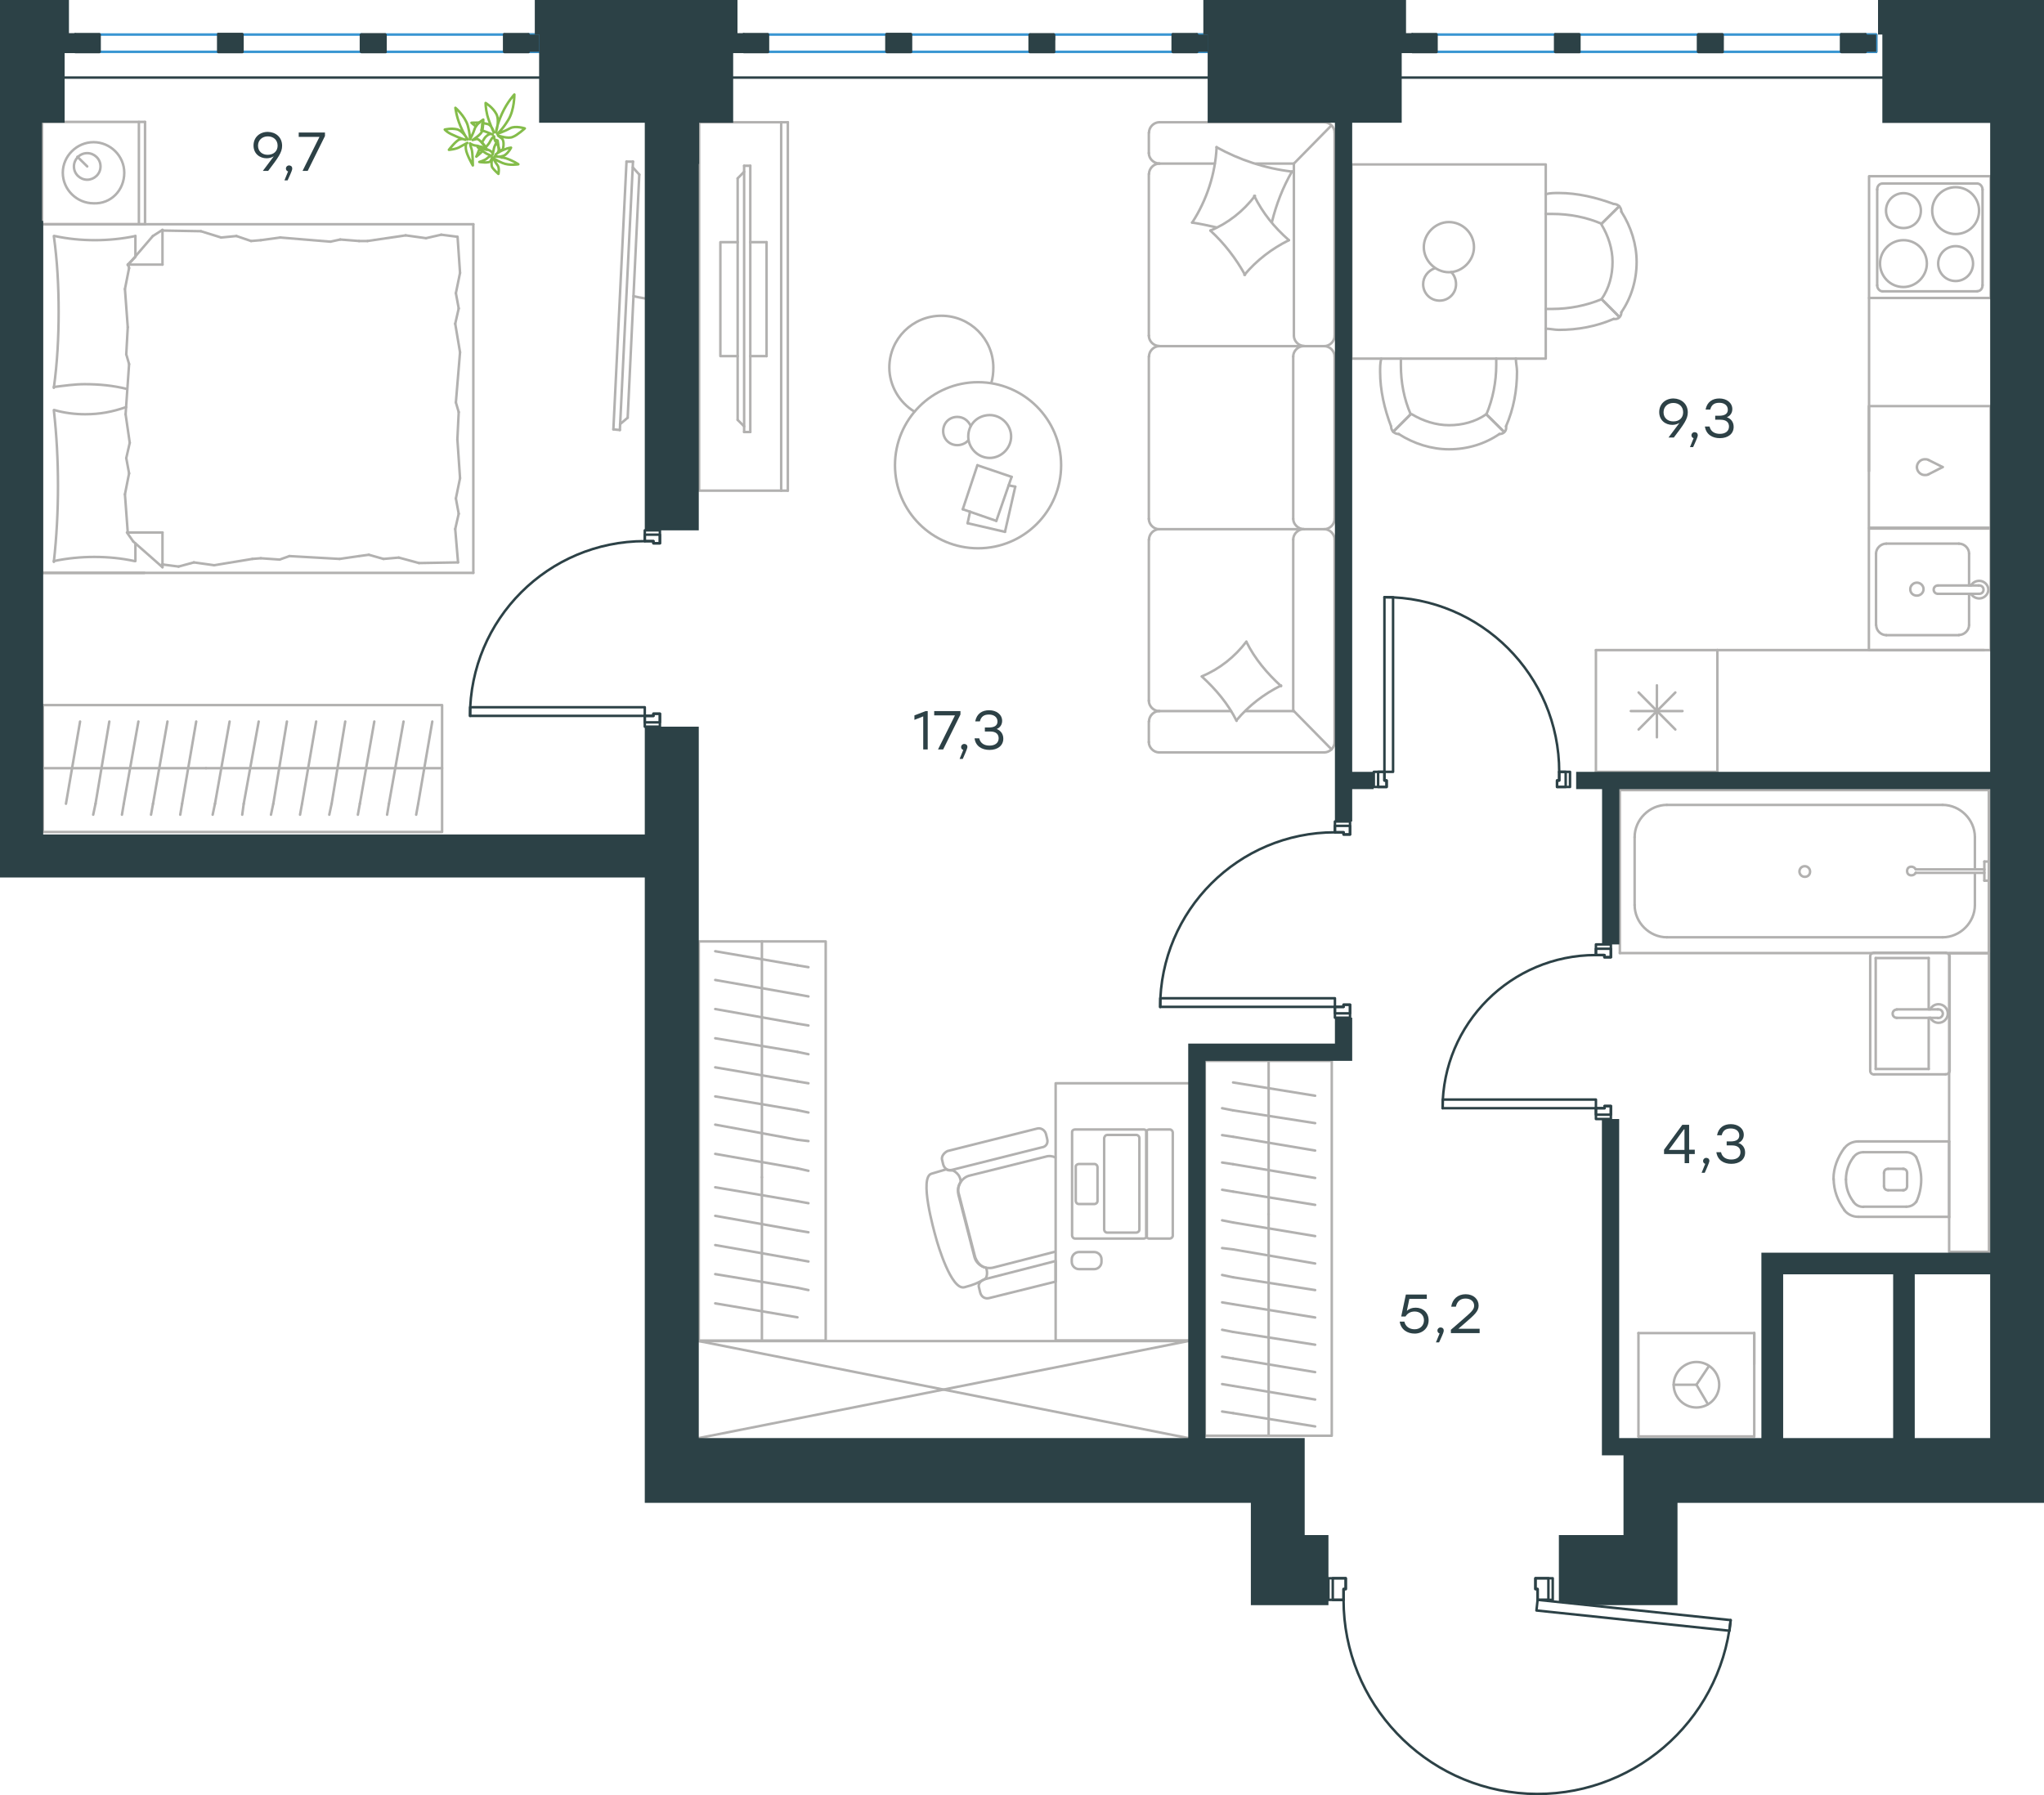 <?xml version="1.0" encoding="utf-8"?>
<!-- Generator: Adobe Illustrator 26.5.0, SVG Export Plug-In . SVG Version: 6.00 Build 0)  -->
<svg version="1.1" id="Слой_1" xmlns="http://www.w3.org/2000/svg" xmlns:xlink="http://www.w3.org/1999/xlink" x="0px" y="0px"
	 viewBox="0 0 1230.3 1080.8" style="enable-background:new 0 0 1230.3 1080.8;" xml:space="preserve">
<style type="text/css">
	.st0{fill:none;stroke:#B2B1B0;stroke-width:1.5;stroke-linecap:round;stroke-linejoin:round;stroke-miterlimit:22.926;}
	.st1{fill:none;stroke:#B2B1B0;stroke-width:1.5;stroke-linecap:round;stroke-linejoin:round;stroke-miterlimit:10;}
	.st2{fill:none;stroke:#2C4146;stroke-width:1.5;stroke-linecap:round;stroke-linejoin:round;stroke-miterlimit:10;}
	.st3{fill:none;stroke:#3996D2;stroke-width:1.5;stroke-linecap:round;stroke-linejoin:round;stroke-miterlimit:10;}
	.st4{fill:#2C4146;}
	.st5{fill-rule:evenodd;clip-rule:evenodd;fill:#2C4146;}
	.st6{fill:none;stroke:#2C4146;stroke-width:1.5;stroke-linecap:round;stroke-linejoin:round;stroke-miterlimit:22.926;}
	.st7{fill:none;stroke:#84BC4A;stroke-width:1.5;stroke-linecap:round;stroke-linejoin:round;stroke-miterlimit:22.926;}
	.st8{fill:#2D4146;}
</style>
<g>
	<line class="st0" x1="604.9" y1="320.2" x2="582.4" y2="315"/>
	<line class="st0" x1="582.4" y1="315" x2="583.9" y2="308"/>
	<line class="st0" x1="607.1" y1="292.2" x2="611.1" y2="293"/>
	<line class="st0" x1="611.1" y1="293" x2="604.9" y2="320.2"/>
	<line class="st0" x1="599.7" y1="313.6" x2="579.5" y2="306.6"/>
	<line class="st0" x1="579.5" y1="306.6" x2="588.3" y2="280.1"/>
	<line class="st0" x1="588.3" y1="280.1" x2="608.9" y2="287.1"/>
	<line class="st0" x1="608.9" y1="287.1" x2="599.7" y2="313.6"/>
	<ellipse class="st0" cx="588.7" cy="280.1" rx="50" ry="50"/>
	<path class="st0" d="M582.8,262.8c0,7,5.9,12.9,12.9,12.9c7,0,12.9-5.9,12.9-12.9s-5.9-12.9-12.9-12.9
		C588.3,250,582.8,255.5,582.8,262.8z"/>
	<path class="st0" d="M582.8,265.1c-1.5,1.8-4,2.9-6.6,2.9c-4.8,0-8.5-3.7-8.5-8.5c0-4.8,3.7-8.5,8.5-8.5c3.7,0,6.6,2.2,8.1,5.5"/>
	<path class="st0" d="M550.4,247.8c-9.2-5.5-15.1-15.8-15.1-26.5c0-17.3,14-31.2,31.3-31.2c17.3,0,31.3,14,31.3,31.2
		c0,3.1-0.3,6.1-1.2,9.2"/>
</g>
<line class="st1" x1="715.2" y1="865.8" x2="420.6" y2="807.4"/>
<polyline class="st1" points="420.6,865.8 715.2,807.4 420.6,807.4 "/>
<g>
	<g>
		<line class="st0" x1="25.3" y1="135" x2="25.3" y2="73.4"/>
		<line class="st0" x1="87.3" y1="73.4" x2="87.3" y2="135"/>
		<line class="st0" x1="87.3" y1="135" x2="25.3" y2="135"/>
		<line class="st0" x1="25.3" y1="73.4" x2="87.3" y2="73.4"/>
		<line class="st0" x1="52.5" y1="100.2" x2="46.6" y2="94.4"/>
		<line class="st0" x1="83.6" y1="73.4" x2="83.6" y2="135"/>
		<path class="st0" d="M74.8,104c0-10.1-8.4-18.4-18.5-18.4c-10.1,0-18.5,8.4-18.5,18.4c0,10.1,8.4,18.4,18.5,18.4
			C66.8,122.9,74.8,114.5,74.8,104z"/>
		<path class="st0" d="M60.5,100.2c0-4.6-3.8-8-8-8c-4.6,0-8,3.8-8,8c0,4.6,3.8,8,8,8C56.7,108.2,60.5,104.8,60.5,100.2z"/>
		<line class="st0" x1="25.3" y1="344.9" x2="25.3" y2="135"/>
		<line class="st0" x1="81.5" y1="327.2" x2="81.5" y2="337.8"/>
		<line class="st0" x1="76.9" y1="159.3" x2="97.8" y2="159.3"/>
		<line class="st0" x1="81.5" y1="154.7" x2="76.9" y2="159.3"/>
		<line class="st0" x1="284.9" y1="344.9" x2="25.3" y2="344.9"/>
		<line class="st0" x1="97.8" y1="138.4" x2="97.8" y2="159.3"/>
		<line class="st0" x1="25.3" y1="135" x2="284.9" y2="135"/>
		<line class="st0" x1="97.8" y1="341.5" x2="80.2" y2="326"/>
		<line class="st0" x1="80.2" y1="326" x2="76.4" y2="320.6"/>
		<line class="st0" x1="81.5" y1="142.1" x2="81.5" y2="154.3"/>
		<line class="st0" x1="76.9" y1="320.6" x2="97.8" y2="320.6"/>
		<line class="st0" x1="76.9" y1="159.7" x2="92" y2="142.1"/>
		<line class="st0" x1="92" y1="142.1" x2="97.8" y2="138.4"/>
		<line class="st0" x1="97.8" y1="341.5" x2="97.8" y2="320.6"/>
		<line class="st0" x1="276.1" y1="248.1" x2="275.3" y2="264.5"/>
		<line class="st0" x1="274" y1="194.9" x2="276.9" y2="212.1"/>
		<line class="st0" x1="274.4" y1="176.5" x2="276.1" y2="185.7"/>
		<line class="st0" x1="276.1" y1="185.7" x2="274" y2="194.9"/>
		<line class="st0" x1="274.4" y1="242.3" x2="276.1" y2="248.1"/>
		<line class="st0" x1="276.9" y1="212.1" x2="274.4" y2="242.3"/>
		<line class="st0" x1="275.4" y1="142.5" x2="276.9" y2="164.3"/>
		<line class="st0" x1="276.9" y1="164.3" x2="274.4" y2="176.5"/>
		<line class="st0" x1="274" y1="318.5" x2="275.7" y2="338.6"/>
		<line class="st0" x1="274.4" y1="300.1" x2="276.1" y2="309.3"/>
		<line class="st0" x1="276.1" y1="309.3" x2="274" y2="318.5"/>
		<line class="st0" x1="275.3" y1="264.5" x2="276.9" y2="287.9"/>
		<line class="st0" x1="276.9" y1="287.9" x2="274.4" y2="300.1"/>
		<line class="st0" x1="284.9" y1="344.9" x2="284.9" y2="135"/>
		<path class="st0" d="M32.4,246.9c1.7,15.1,2.5,30.2,2.5,45.7c0,15.1-0.8,30.6-2.5,45.7"/>
		<path class="st0" d="M75.9,245.1c-8.4,2.9-15.8,4.3-24.6,4.3c-6.3,0-12.6-0.8-18.5-2.5"/>
		<path class="st0" d="M32.4,337.8c8-1.7,16.4-2.5,24.3-2.5c8.4,0,16.4,0.8,24.3,2.5"/>
		<path class="st0" d="M32.4,233c6.3-0.8,12.6-1.7,18.5-1.7c8.8,0,17.2,0.8,25.6,2.9"/>
		<line class="st0" x1="151.1" y1="145.1" x2="157" y2="144.6"/>
		<line class="st0" x1="133.1" y1="143" x2="142.3" y2="142.1"/>
		<line class="st0" x1="142.3" y1="142.1" x2="151.1" y2="145.1"/>
		<line class="st0" x1="97.8" y1="138.8" x2="120.9" y2="139.2"/>
		<line class="st0" x1="120.9" y1="139.2" x2="133.1" y2="143"/>
		<line class="st0" x1="204.8" y1="144.2" x2="216.1" y2="145.1"/>
		<line class="st0" x1="157" y1="144.6" x2="168.7" y2="143"/>
		<line class="st0" x1="198.9" y1="145.5" x2="204.8" y2="144.2"/>
		<line class="st0" x1="168.7" y1="143" x2="198.9" y2="145.5"/>
		<line class="st0" x1="216.1" y1="145.1" x2="221.2" y2="145.1"/>
		<line class="st0" x1="256.4" y1="143.4" x2="265.6" y2="141.3"/>
		<line class="st0" x1="265.6" y1="141.3" x2="274.9" y2="142.5"/>
		<line class="st0" x1="221.2" y1="145.1" x2="244.2" y2="141.7"/>
		<line class="st0" x1="244.2" y1="141.7" x2="256.4" y2="143.4"/>
		<line class="st0" x1="222" y1="334" x2="216.1" y2="334.8"/>
		<line class="st0" x1="240" y1="335.7" x2="230.8" y2="336.5"/>
		<line class="st0" x1="230.8" y1="336.5" x2="222" y2="334"/>
		<line class="st0" x1="275.7" y1="338.6" x2="252.2" y2="339"/>
		<line class="st0" x1="252.2" y1="339" x2="240" y2="335.7"/>
		<line class="st0" x1="168.3" y1="336.9" x2="157" y2="336.1"/>
		<line class="st0" x1="216.1" y1="334.8" x2="204.4" y2="336.5"/>
		<line class="st0" x1="174.2" y1="334.8" x2="168.3" y2="336.9"/>
		<line class="st0" x1="204.4" y1="336.5" x2="174.2" y2="334.8"/>
		<line class="st0" x1="157" y1="336.1" x2="151.9" y2="336.5"/>
		<line class="st0" x1="98.2" y1="339.9" x2="97.4" y2="339.9"/>
		<line class="st0" x1="116.7" y1="338.6" x2="107.5" y2="341.1"/>
		<line class="st0" x1="107.5" y1="341.1" x2="98.2" y2="339.9"/>
		<line class="st0" x1="151.9" y1="336.5" x2="128.9" y2="340.3"/>
		<line class="st0" x1="128.9" y1="340.3" x2="116.7" y2="338.6"/>
		<path class="st0" d="M32.4,142.1c2.1,15.1,2.9,30.2,2.9,45.7c0,15.1-0.8,30.6-2.9,45.7"/>
		<path class="st0" d="M81.5,142.1c-8,1.7-16.4,2.5-24.3,2.5c-8.4,0-16.4-0.8-24.3-2.5"/>
		<line class="st0" x1="76" y1="213.3" x2="76.9" y2="197"/>
		<line class="st0" x1="78.1" y1="266.6" x2="75.6" y2="249.4"/>
		<line class="st0" x1="77.7" y1="285" x2="76" y2="275.8"/>
		<line class="st0" x1="76" y1="275.8" x2="78.1" y2="266.6"/>
		<line class="st0" x1="77.7" y1="219.2" x2="76" y2="213.3"/>
		<line class="st0" x1="75.6" y1="249.4" x2="77.7" y2="219.2"/>
		<line class="st0" x1="76.9" y1="320.6" x2="75.2" y2="297.6"/>
		<line class="st0" x1="75.2" y1="297.6" x2="77.7" y2="285"/>
		<line class="st0" x1="77.7" y1="161.4" x2="77.3" y2="159.3"/>
		<line class="st0" x1="76.9" y1="197" x2="75.2" y2="174"/>
		<line class="st0" x1="75.2" y1="174" x2="77.7" y2="161.4"/>
		<line class="st0" x1="25.3" y1="344.9" x2="86.9" y2="344.9"/>
	</g>
	<g>
		<path class="st0" d="M381.3,178.3c4.3,1,8.5,1.8,12.7,1.8"/>
		<line class="st0" x1="373.1" y1="258.9" x2="381" y2="97.3"/>
		<line class="st0" x1="377.1" y1="97.3" x2="369.2" y2="258.5"/>
		<line class="st0" x1="369.2" y1="258.5" x2="373.1" y2="258.9"/>
		<line class="st0" x1="384.8" y1="105.1" x2="377.8" y2="251.5"/>
		<line class="st0" x1="380.9" y1="100.8" x2="384.8" y2="105.1"/>
		<line class="st0" x1="377.8" y1="251.5" x2="373.2" y2="255.4"/>
		<line class="st0" x1="377.1" y1="97.3" x2="381" y2="97.3"/>
	</g>
</g>
<g>
	<line class="st0" x1="25.8" y1="462.5" x2="124" y2="462.5"/>
	<line class="st0" x1="108.5" y1="490.5" x2="109.6" y2="483.9"/>
	<line class="st0" x1="109.6" y1="483.9" x2="118.1" y2="434.4"/>
	<line class="st0" x1="90.9" y1="490.5" x2="92.1" y2="483.9"/>
	<line class="st0" x1="92.1" y1="483.9" x2="100.8" y2="434.4"/>
	<line class="st0" x1="73.4" y1="490.5" x2="74.5" y2="483.9"/>
	<line class="st0" x1="74.5" y1="483.9" x2="83.3" y2="434.4"/>
	<line class="st0" x1="56.1" y1="490.5" x2="57.5" y2="483.9"/>
	<line class="st0" x1="57.5" y1="483.9" x2="65.8" y2="434.4"/>
	<line class="st0" x1="39.7" y1="483.9" x2="48.2" y2="434.4"/>
	<rect x="25.8" y="424.5" class="st0" width="240.3" height="76.4"/>
	<line class="st0" x1="124" y1="462.5" x2="266.1" y2="462.5"/>
	<line class="st0" x1="250.5" y1="490.5" x2="251.7" y2="483.9"/>
	<line class="st0" x1="251.7" y1="483.9" x2="260.2" y2="434.4"/>
	<line class="st0" x1="233" y1="490.5" x2="234.1" y2="483.9"/>
	<line class="st0" x1="234.1" y1="483.9" x2="242.9" y2="434.4"/>
	<line class="st0" x1="215.4" y1="490.5" x2="216.6" y2="483.9"/>
	<line class="st0" x1="216.6" y1="483.9" x2="225.3" y2="434.4"/>
	<line class="st0" x1="198.2" y1="490.5" x2="199.6" y2="483.9"/>
	<line class="st0" x1="199.6" y1="483.9" x2="207.8" y2="434.4"/>
	<line class="st0" x1="180.6" y1="490.5" x2="181.8" y2="483.9"/>
	<line class="st0" x1="181.8" y1="483.9" x2="190.3" y2="434.4"/>
	<line class="st0" x1="163.1" y1="490.5" x2="164.5" y2="483.9"/>
	<line class="st0" x1="164.5" y1="483.9" x2="172.7" y2="434.4"/>
	<line class="st0" x1="145.8" y1="490.5" x2="146.7" y2="483.9"/>
	<line class="st0" x1="146.7" y1="483.9" x2="155.7" y2="434.4"/>
	<line class="st0" x1="129.4" y1="483.9" x2="138.2" y2="434.4"/>
	<line class="st0" x1="128" y1="490.5" x2="129.4" y2="483.9"/>
</g>
<g>
	<g>
		<line class="st0" x1="470.2" y1="295.4" x2="470.2" y2="73.6"/>
		<polyline class="st0" points="474.2,73.6 420.8,73.6 420.8,295.4 474.2,295.4 		"/>
		<line class="st0" x1="474.2" y1="295.4" x2="474.2" y2="73.6"/>
	</g>
	<g>
		<polyline class="st0" points="444,145.8 433.6,145.8 433.6,214.4 444,214.4 		"/>
		<line class="st0" x1="451.6" y1="214.4" x2="461.4" y2="214.4"/>
		<line class="st0" x1="461.4" y1="214.4" x2="461.4" y2="145.8"/>
		<line class="st0" x1="461.4" y1="145.8" x2="451.6" y2="145.8"/>
		<line class="st0" x1="451.6" y1="260.1" x2="447.9" y2="260.1"/>
		<line class="st0" x1="444" y1="107.4" x2="447.9" y2="103.4"/>
		<line class="st0" x1="447.9" y1="256.7" x2="444" y2="252.8"/>
		<line class="st0" x1="447.9" y1="99.8" x2="447.9" y2="260.1"/>
		<line class="st0" x1="451.6" y1="260.1" x2="451.6" y2="99.8"/>
		<line class="st0" x1="451.6" y1="99.8" x2="447.9" y2="99.8"/>
		<line class="st0" x1="444" y1="252.8" x2="444" y2="107.4"/>
	</g>
</g>
<g>
	<line class="st0" x1="797.1" y1="73.6" x2="697.8" y2="73.6"/>
	<line class="st0" x1="691.5" y1="214.6" x2="691.5" y2="312.4"/>
	<line class="st0" x1="691.5" y1="324.8" x2="691.5" y2="421.9"/>
	<line class="st0" x1="803.3" y1="446.8" x2="803.3" y2="324.8"/>
	<line class="st0" x1="691.5" y1="79.8" x2="691.5" y2="92.2"/>
	<line class="st0" x1="697.8" y1="98.5" x2="731.2" y2="98.5"/>
	<line class="st0" x1="778.8" y1="98.5" x2="778.8" y2="202.1"/>
	<line class="st0" x1="778.8" y1="428.1" x2="749.8" y2="428.1"/>
	<line class="st0" x1="691.5" y1="434.3" x2="691.5" y2="446.8"/>
	<line class="st0" x1="697.8" y1="453" x2="797.1" y2="453"/>
	<line class="st0" x1="801.2" y1="75.7" x2="778.8" y2="98.5"/>
	<line class="st0" x1="778.8" y1="428.1" x2="801.5" y2="451.2"/>
	<line class="st0" x1="784.6" y1="208.4" x2="797.1" y2="208.4"/>
	<line class="st0" x1="697.8" y1="318.6" x2="784.6" y2="318.6"/>
	<line class="st0" x1="697.8" y1="208.4" x2="784.6" y2="208.4"/>
	<line class="st0" x1="784.6" y1="318.6" x2="797.1" y2="318.6"/>
	<line class="st0" x1="691.5" y1="104.7" x2="691.5" y2="202.1"/>
	<line class="st0" x1="803.3" y1="202.1" x2="803.3" y2="79.8"/>
	<line class="st0" x1="778.4" y1="214.6" x2="778.4" y2="312.4"/>
	<line class="st0" x1="803.3" y1="312.4" x2="803.3" y2="214.6"/>
	<line class="st0" x1="778.4" y1="324.8" x2="778.4" y2="428.1"/>
	<line class="st0" x1="741" y1="428.1" x2="697.8" y2="428.1"/>
	<line class="st0" x1="756" y1="98.5" x2="778.8" y2="98.5"/>
	<path class="st0" d="M803.3,79.8c0-3.3-2.9-6.2-6.2-6.2"/>
	<path class="st0" d="M797.1,453c3.3,0,6.2-2.9,6.2-6.2"/>
	<path class="st0" d="M691.5,421.9c0,3.3,2.9,6.2,6.2,6.2"/>
	<path class="st0" d="M697.8,73.6c-3.3,0-6.2,2.9-6.2,6.2"/>
	<path class="st0" d="M691.5,92.2c0,3.3,2.9,6.2,6.2,6.2"/>
	<path class="st0" d="M697.8,98.5c-3.3,0-6.2,2.9-6.2,6.2"/>
	<path class="st0" d="M691.5,312.4c0,3.3,2.9,6.2,6.2,6.2"/>
	<path class="st0" d="M697.8,208.4c-3.3,0-6.2,2.9-6.2,6.2"/>
	<path class="st0" d="M691.5,202.1c0,3.3,2.9,6.2,6.2,6.2"/>
	<path class="st0" d="M697.8,428.1c-3.3,0-6.2,2.9-6.2,6.2"/>
	<path class="st0" d="M691.5,446.8c0,3.3,2.9,6.2,6.2,6.2"/>
	<path class="st0" d="M778.8,202.1c0,3.3,2.9,6.2,6.2,6.2"/>
	<path class="st0" d="M797.1,208.4c3.3,0,6.2-2.9,6.2-6.2"/>
	<path class="st0" d="M784.6,208.4c-3.3,0-6.2,2.9-6.2,6.2"/>
	<path class="st0" d="M803.3,214.6c0-3.3-2.9-6.2-6.2-6.2"/>
	<path class="st0" d="M778.4,312.4c0,3.3,3.1,6.2,6.6,6.2"/>
	<path class="st0" d="M797.1,318.6c3.3,0,6.2-2.9,6.2-6.2"/>
	<path class="st0" d="M784.6,318.6c-3.3,0-6.2,2.9-6.2,6.2"/>
	<path class="st0" d="M803.3,324.8c0-3.3-2.9-6.2-6.2-6.2"/>
	<path class="st0" d="M744.3,434c-5.1-10.3-12.5-19-20.9-26.7"/>
	<path class="st0" d="M723.4,407.2c10.6-4.4,19.8-11.7,26.8-20.9"/>
	<path class="st0" d="M750.2,386.4c5.1,10.3,12.5,19,20.9,26.7"/>
	<path class="st0" d="M771.1,412.7c-10.3,5.1-19.4,12.1-26.8,20.9"/>
	<path class="st0" d="M749.4,165.5c-5.5-9.9-12.5-19-20.9-26.7"/>
	<path class="st0" d="M728.6,138.8c10.6-4.4,19.8-11.7,26.8-20.9"/>
	<path class="st0" d="M754.9,117.9c5.1,10.3,12.1,19,20.9,26.7"/>
	<path class="st0" d="M775.8,144.6c-10.3,5.1-19.4,12.1-26.8,20.9"/>
	<path class="st0" d="M732.2,136.9c-4.8-1.1-9.9-2.2-14.7-2.9"/>
	<path class="st0" d="M717.6,134c8.8-13.6,13.9-29.3,14.7-45.4"/>
	<path class="st0" d="M732.2,88.6c13.9,7.7,29.3,12.8,45.4,14.7"/>
	<path class="st0" d="M777.7,103.2c-5.5,9.5-9.5,19.8-12.1,30.4"/>
	<path class="st0" d="M697.8,318.6c-3.3,0-6.2,2.9-6.2,6.2"/>
</g>
<g>
	<line class="st0" x1="763.6" y1="638.7" x2="763.6" y2="731"/>
	<line class="st0" x1="735.6" y1="716.3" x2="742.2" y2="717.4"/>
	<line class="st0" x1="742.2" y1="717.4" x2="791.6" y2="725.4"/>
	<line class="st0" x1="735.6" y1="699.9" x2="742.2" y2="700.9"/>
	<line class="st0" x1="742.2" y1="700.9" x2="791.6" y2="709.2"/>
	<line class="st0" x1="735.6" y1="683.4" x2="742.2" y2="684.4"/>
	<line class="st0" x1="742.2" y1="684.4" x2="791.6" y2="692.7"/>
	<line class="st0" x1="735.6" y1="667.2" x2="742.2" y2="668.5"/>
	<line class="st0" x1="742.2" y1="668.5" x2="791.6" y2="676.2"/>
	<line class="st0" x1="742.2" y1="651.7" x2="791.6" y2="659.7"/>
	<rect x="725.2" y="638.7" class="st0" width="76.4" height="225.7"/>
	<line class="st0" x1="763.6" y1="731" x2="763.6" y2="864.4"/>
	<line class="st0" x1="735.6" y1="849.8" x2="742.2" y2="850.8"/>
	<line class="st0" x1="742.2" y1="850.8" x2="791.6" y2="858.8"/>
	<line class="st0" x1="735.6" y1="833.3" x2="742.2" y2="834.4"/>
	<line class="st0" x1="742.2" y1="834.4" x2="791.6" y2="842.6"/>
	<line class="st0" x1="735.6" y1="816.8" x2="742.2" y2="817.9"/>
	<line class="st0" x1="742.2" y1="817.9" x2="791.6" y2="826.1"/>
	<line class="st0" x1="735.6" y1="800.6" x2="742.2" y2="801.9"/>
	<line class="st0" x1="742.2" y1="801.9" x2="791.6" y2="809.6"/>
	<line class="st0" x1="735.6" y1="784.1" x2="742.2" y2="785.2"/>
	<line class="st0" x1="742.2" y1="785.2" x2="791.6" y2="793.2"/>
	<line class="st0" x1="735.6" y1="767.6" x2="742.2" y2="769"/>
	<line class="st0" x1="742.2" y1="769" x2="791.6" y2="776.7"/>
	<line class="st0" x1="735.6" y1="751.4" x2="742.2" y2="752.2"/>
	<line class="st0" x1="742.2" y1="752.2" x2="791.6" y2="760.7"/>
	<line class="st0" x1="742.2" y1="736" x2="791.6" y2="744.2"/>
	<line class="st0" x1="735.6" y1="734.7" x2="742.2" y2="736"/>
</g>
<g>
	<line class="st0" x1="458.6" y1="807.1" x2="458.6" y2="708.8"/>
	<line class="st0" x1="486.6" y1="724.4" x2="480" y2="723.2"/>
	<line class="st0" x1="480" y1="723.2" x2="430.5" y2="714.8"/>
	<line class="st0" x1="486.6" y1="741.9" x2="480" y2="740.8"/>
	<line class="st0" x1="480" y1="740.8" x2="430.5" y2="732"/>
	<line class="st0" x1="486.6" y1="759.5" x2="480" y2="758.3"/>
	<line class="st0" x1="480" y1="758.3" x2="430.5" y2="749.6"/>
	<line class="st0" x1="486.6" y1="776.7" x2="480" y2="775.3"/>
	<line class="st0" x1="480" y1="775.3" x2="430.5" y2="767.1"/>
	<line class="st0" x1="480" y1="793.1" x2="430.5" y2="784.7"/>
	<rect x="420.6" y="566.8" class="st0" width="76.4" height="240.3"/>
	<line class="st0" x1="458.6" y1="708.8" x2="458.6" y2="566.8"/>
	<line class="st0" x1="486.6" y1="582.3" x2="480" y2="581.2"/>
	<line class="st0" x1="480" y1="581.2" x2="430.5" y2="572.7"/>
	<line class="st0" x1="486.6" y1="599.9" x2="480" y2="598.7"/>
	<line class="st0" x1="480" y1="598.7" x2="430.5" y2="590"/>
	<line class="st0" x1="486.6" y1="617.4" x2="480" y2="616.3"/>
	<line class="st0" x1="480" y1="616.3" x2="430.5" y2="607.5"/>
	<line class="st0" x1="486.6" y1="634.7" x2="480" y2="633.3"/>
	<line class="st0" x1="480" y1="633.3" x2="430.5" y2="625.1"/>
	<line class="st0" x1="486.6" y1="652.2" x2="480" y2="651.1"/>
	<line class="st0" x1="480" y1="651.1" x2="430.5" y2="642.6"/>
	<line class="st0" x1="486.6" y1="669.8" x2="480" y2="668.4"/>
	<line class="st0" x1="480" y1="668.4" x2="430.5" y2="660.1"/>
	<line class="st0" x1="486.6" y1="687" x2="480" y2="686.2"/>
	<line class="st0" x1="480" y1="686.2" x2="430.5" y2="677.1"/>
	<line class="st0" x1="480" y1="703.4" x2="430.5" y2="694.7"/>
	<line class="st0" x1="486.6" y1="704.9" x2="480" y2="703.4"/>
</g>
<g>
	<path class="st0" d="M634.7,753.7l-37,9.5c-5.1,1.1-10.2-1.8-11.3-6.9l-9.5-36.9c-1.1-5.1,1.8-10.6,7-11.7l45.4-11.3
		c2.2-0.7,4-0.4,5.9,0.4"/>
	<path class="st0" d="M570.3,693l53.8-13.5c2.2-0.7,4.8,0.7,5.5,3.3l0.7,2.9c0.7,2.6-0.7,4.8-3.3,5.1l-53.8,13.5
		c-2.6,0.7-4.8-0.7-5.5-3.3l-0.7-2.9C566.6,696.3,568.1,694.1,570.3,693z"/>
	<path class="st0" d="M592.6,770.2l42.8-11v12.4l-39.9,9.9c-2.6,0.7-4.8-0.7-5.5-3.3l-0.7-2.9C588.6,773.5,589.7,771.3,592.6,770.2z
		"/>
	<path class="st0" d="M560.8,706.6l8.8-2.6c0.7,0.7,2.2,0.7,4,0.7c1.5,0.7,3.3,2.2,4,4c0,0,0.4,0.7,0.7,2.6
		c-1.5,2.6-2.2,4.8-1.1,7.7l9.5,36.9c0.7,3.3,3.7,7,6.7,7.3c1,1.6,1.1,6.1-0.8,7c-5.3,2.7-5.6,3-12.1,4.8c-7.9,2-16.1-25.8-17.2-30
		C562.1,740.7,553,708.5,560.8,706.6z"/>
	<path class="st0" d="M691.7,680h12.4c1.1,0,1.8,1.1,1.8,1.8l0,62.1c0,1.1-1.1,1.8-1.8,1.8h-12.4c-1.1,0-1.8-1.1-1.8-1.8v-62.1
		C689.9,680.7,691,680,691.7,680z"/>
	<path class="st0" d="M666.5,683.3H684c1.1,0,1.8,1.1,1.8,1.8l0,55.2c0,1.1-1.1,1.8-1.8,1.8h-17.6c-1.1,0-1.8-1.1-1.8-1.8l0-55.2
		C665,684,665.4,683.3,666.5,683.3z"/>
	<path class="st0" d="M649.3,700.8h9.5c1.1,0,1.8,1.1,1.8,1.8v20.5c0,1.1-1.1,1.8-1.8,1.8h-9.5c-1.1,0-1.8-1.1-1.8-1.8l0-20.8
		C647.4,701.6,648.5,700.8,649.3,700.8z"/>
	<path class="st0" d="M647.1,680h41.4c1.1,0,1.8,1.1,1.8,1.8l0,62.1c0,1.1-1.1,1.8-1.8,1.8h-41.4c-1.1,0-1.8-1.1-1.8-1.8l0-62.1
		C645.2,680.7,646,680,647.1,680z"/>
	<rect x="635.4" y="652.2" class="st0" width="84.6" height="154.8"/>
	<path class="st0" d="M663,758.2v1.5c0,2.4-2,4.4-4.4,4.4h-9.1c-2.4,0-4.4-2-4.4-4.4v-1.5c0-2.4,2-4.4,4.4-4.4h9.1
		C661,753.8,663,755.8,663,758.2z"/>
</g>
<g>
	<line class="st0" x1="1173.2" y1="733" x2="1173.2" y2="687.2"/>
	<g>
		<line class="st0" x1="1118.6" y1="732.6" x2="1173.2" y2="732.6"/>
		<line class="st0" x1="1147.4" y1="693.7" x2="1121.6" y2="693.7"/>
		<line class="st0" x1="1121.6" y1="726.5" x2="1147.4" y2="726.5"/>
		<line class="st0" x1="1145.9" y1="703.7" x2="1136.5" y2="703.7"/>
		<line class="st0" x1="1136.5" y1="716.6" x2="1145.9" y2="716.6"/>
		<line class="st0" x1="1147.9" y1="714.1" x2="1147.9" y2="706.2"/>
		<line class="st0" x1="1173.2" y1="687.2" x2="1118.6" y2="687.2"/>
		<line class="st0" x1="1134" y1="706.2" x2="1134" y2="714.1"/>
		<path class="st0" d="M1110.1,691.2c-4,5.5-6.5,11.9-6.5,18.4c0,0,0,0,0,0.5"/>
		<path class="st0" d="M1147.9,706.2c0-1.5-1-2.5-2.5-2.5"/>
		<path class="st0" d="M1153.4,696.7c-1.5-2-3.5-3-6-3"/>
		<path class="st0" d="M1136.5,703.7c-1.5,0-2.5,1-2.5,2.5"/>
		<path class="st0" d="M1115.6,696.7c-3,4-4.5,8.5-4.5,13.4"/>
		<path class="st0" d="M1134,714.1c0,1.5,1,2.5,2.5,2.5"/>
		<path class="st0" d="M1145.4,716.6c1.5,0,2.5-1,2.5-2.5"/>
		<path class="st0" d="M1147.4,726.5c2.5,0,4.5-1,6-3"/>
		<path class="st0" d="M1153.4,723.6c2-4,3-9,3-13.4s-1-9-3-13.4"/>
		<path class="st0" d="M1115.6,723.6c1.5,2,3.5,3,6,3"/>
		<path class="st0" d="M1103.7,709.7L1103.7,709.7c0,7,2.5,13.4,6.5,18.9"/>
		<path class="st0" d="M1118.6,687.2c-3.5,0-6.5,1.5-8.4,4"/>
		<path class="st0" d="M1110.1,728.6c2,2.5,5,4,8.4,4"/>
		<path class="st0" d="M1111.1,710.1L1111.1,710.1c0,5,1.5,9.5,4.5,13.4"/>
		<path class="st0" d="M1121.6,693.7c-2.5,0-4.5,1-6,3"/>
	</g>
	<rect x="1173.2" y="573.9" class="st0" width="24" height="179.8"/>
</g>
<g>
	<line class="st0" x1="1129" y1="576.8" x2="1160.9" y2="576.8"/>
	<line class="st0" x1="1160.9" y1="576.8" x2="1160.9" y2="607.7"/>
	<line class="st0" x1="1160.9" y1="612.8" x2="1160.9" y2="643.6"/>
	<line class="st0" x1="1129" y1="643.6" x2="1129" y2="576.8"/>
	<line class="st0" x1="1160.9" y1="643.6" x2="1129" y2="643.6"/>
	<line class="st0" x1="1173.5" y1="644.7" x2="1173.5" y2="575.8"/>
	<line class="st0" x1="1128.2" y1="646.8" x2="1171" y2="646.8"/>
	<line class="st0" x1="1125.7" y1="575.8" x2="1125.7" y2="644.7"/>
	<line class="st0" x1="1171" y1="573.6" x2="1128.2" y2="573.6"/>
	<path class="st0" d="M1128.2,573.6c-1.5,0-2.5,0.9-2.5,2.2"/>
	<path class="st0" d="M1125.7,644.7c0,1.3,1,2.2,2.5,2.2"/>
	<path class="st0" d="M1171,646.8c1.5,0,2.5-0.9,2.5-2.2"/>
	<path class="st0" d="M1173.5,575.8c0-0.9-1-2.2-2.5-2.2"/>
	<line class="st0" x1="1141.7" y1="612.8" x2="1166.4" y2="612.8"/>
	<line class="st0" x1="1166.4" y1="607.7" x2="1141.7" y2="607.7"/>
	<path class="st0" d="M1141.7,612.8L1141.7,612.8c-1.4,0-2.5-1.1-2.5-2.5c0-1.4,1.1-2.5,2.5-2.5h0"/>
	<path class="st0" d="M1161.8,607.7c0.9-1.9,2.9-3.1,5-3.1c3.1,0,5.6,2.5,5.6,5.6c0,3.1-2.5,5.6-5.6,5.6c-2.1,0-4-1.2-5-3.1"/>
	<path class="st0" d="M1166.4,607.7c0.1,0,0.2,0,0.4,0c1.4,0,2.6,1.1,2.6,2.6c0,1.4-1.2,2.6-2.6,2.6c-0.1,0-0.2,0-0.4,0"/>
</g>
<g>
	<line class="st0" x1="1188.7" y1="526.3" x2="1188.7" y2="544.9"/>
	<line class="st0" x1="1188.7" y1="504" x2="1188.7" y2="523.4"/>
	<line class="st0" x1="1169.3" y1="564.3" x2="1003.3" y2="564.3"/>
	<line class="st0" x1="983.9" y1="544.9" x2="983.9" y2="504"/>
	<line class="st0" x1="975" y1="475.7" x2="1197.1" y2="475.7"/>
	<line class="st0" x1="975" y1="573.8" x2="975" y2="475.7"/>
	<line class="st0" x1="1003.3" y1="484.6" x2="1169.3" y2="484.6"/>
	<line class="st0" x1="1197.1" y1="573.8" x2="975" y2="573.8"/>
	<line class="st0" x1="1197.1" y1="475.7" x2="1197.1" y2="573.8"/>
	<path class="st0" d="M983.9,544.9c0,10.5,8.9,19.4,19.4,19.4"/>
	<path class="st0" d="M1188.7,504c0-10.5-8.9-19.4-19.4-19.4"/>
	<path class="st0" d="M1003.3,484.6c-10.5,0-19.4,8.9-19.4,19.4"/>
	<path class="st0" d="M1169.3,564.3c10.5,0,19.4-8.9,19.4-19.4"/>
	<line class="st0" x1="1197.1" y1="568" x2="1197.1" y2="570.6"/>
	<line class="st0" x1="1194.4" y1="525.5" x2="1153.1" y2="525.5"/>
	<line class="st0" x1="1153.1" y1="523.4" x2="1194.4" y2="523.4"/>
	<line class="st0" x1="1197.1" y1="518.7" x2="1197.1" y2="530.2"/>
	<line class="st0" x1="1197.1" y1="530.2" x2="1194.4" y2="530.2"/>
	<line class="st0" x1="1194.4" y1="530.2" x2="1194.4" y2="518.7"/>
	<line class="st0" x1="1194.4" y1="518.7" x2="1197.1" y2="518.7"/>
	<path class="st0" d="M1153.1,523.4c-0.5-1-1.6-1.6-2.6-1.6c-1.6,0-2.6,1-2.6,2.6c0,1.6,1,2.6,2.6,2.6c1,0,2.1-0.5,2.6-1.6"/>
	<path class="st0" d="M1089.5,524.7c0-1.7-1.4-3.2-3.2-3.2s-3.2,1.4-3.2,3.2c0,1.7,1.4,3.2,3.2,3.2
		C1088.3,527.9,1089.5,526.5,1089.5,524.7z"/>
</g>
<g>
	<line class="st0" x1="986.2" y1="802.6" x2="986.2" y2="864.8"/>
	<g>
		<line class="st0" x1="1055.9" y1="864.8" x2="986.2" y2="864.8"/>
		<line class="st0" x1="1055.9" y1="821.3" x2="1055.9" y2="802.6"/>
		<line class="st0" x1="1055.9" y1="864.8" x2="1055.9" y2="802.6"/>
		<line class="st0" x1="1021.1" y1="833.7" x2="1028.6" y2="822.5"/>
		<line class="st0" x1="1021.1" y1="833.7" x2="1007.4" y2="833.7"/>
		<line class="st0" x1="1021.1" y1="833.7" x2="1028" y2="845.4"/>
		<path class="st0" d="M1007.4,833.7c0,7.5,6.1,13.7,13.7,13.7c7.5,0,13.7-6.1,13.7-13.7c0-7.5-6.1-13.7-13.7-13.7
			C1013.8,820,1007.4,826.2,1007.4,833.7z"/>
		<line class="st0" x1="1055.9" y1="802.6" x2="986.2" y2="802.6"/>
	</g>
</g>
<g>
	<line class="st0" x1="1033.7" y1="391.4" x2="1033.7" y2="464.7"/>
	<line class="st0" x1="997.3" y1="412.6" x2="997.3" y2="443.9"/>
	<line class="st0" x1="986.3" y1="439.2" x2="1008.4" y2="416.9"/>
	<line class="st0" x1="986.3" y1="416.9" x2="1008.4" y2="439.2"/>
	<line class="st0" x1="981.6" y1="428.1" x2="1012.7" y2="428.1"/>
	<line class="st0" x1="1033.7" y1="464.7" x2="960.6" y2="464.7"/>
	<line class="st0" x1="960.6" y1="391.4" x2="960.6" y2="464.7"/>
	<line class="st0" x1="1033.7" y1="391.4" x2="960.6" y2="391.4"/>
</g>
<g>
	<rect x="1124.9" y="318.2" class="st0" width="73.3" height="73.2"/>
	<line class="st0" x1="1166.4" y1="357.5" x2="1191" y2="357.5"/>
	<line class="st0" x1="1185.2" y1="352.5" x2="1185.2" y2="333.3"/>
	<line class="st0" x1="1129.2" y1="333.3" x2="1129.2" y2="376.3"/>
	<line class="st0" x1="1185.2" y1="376.3" x2="1185.2" y2="357.5"/>
	<line class="st0" x1="1135.4" y1="382.4" x2="1179.1" y2="382.4"/>
	<line class="st0" x1="1191" y1="352.5" x2="1166.4" y2="352.5"/>
	<line class="st0" x1="1179.1" y1="327.3" x2="1135.4" y2="327.3"/>
	<path class="st0" d="M1166.4,357.5L1166.4,357.5c-1.4,0-2.5-1.1-2.5-2.5c0-1.4,1.1-2.5,2.5-2.5"/>
	<path class="st0" d="M1179.1,327.3c3.3,0,6.1,2.8,6.1,6"/>
	<path class="st0" d="M1186.3,352.5c1.1-1.8,2.9-2.8,5.1-2.8c2.9,0,5.4,2.5,5.4,5.3c0,2.8-2.5,5.3-5.4,5.3c-2.2,0-4-1.1-5.1-2.8"/>
	<path class="st0" d="M1135.4,382.4c-3.3,0-6.1-2.8-6.1-6"/>
	<path class="st0" d="M1185.2,376.3c0,3.2-2.9,6-6.1,6"/>
	<path class="st0" d="M1129.2,333.3c0-3.2,2.9-6,6.1-6"/>
	<path class="st0" d="M1191,352.5h0.4c1.4,0,2.5,1.1,2.5,2.5c0,1.4-1.1,2.5-2.5,2.5h-0.4"/>
	<path class="st0" d="M1153.8,358.6c2.2,0,4-1.8,4-3.9c0-2.1-1.8-3.9-4-3.9c-2.2,0-4,1.8-4,3.9
		C1149.8,357.1,1151.6,358.6,1153.8,358.6z"/>
</g>
<g>
	<path class="st0" d="M1156.2,126.8c0-5.8-4.7-10.5-10.5-10.5c-5.8,0-10.5,4.7-10.5,10.5c0,5.8,4.7,10.5,10.5,10.5
		C1151.5,137.3,1156.2,133,1156.2,126.8z"/>
	<path class="st0" d="M1159.8,158.7c0-7.6-6.1-14.1-14.1-14.1c-7.6,0-14.1,6.2-14.1,14.1c0,7.6,6.1,14.1,14.1,14.1
		C1153.3,172.8,1159.8,166.3,1159.8,158.7z"/>
	<path class="st0" d="M1187.6,158.7c0-5.8-4.7-10.5-10.5-10.5c-5.8,0-10.5,4.7-10.5,10.5c0,5.8,4.7,10.5,10.5,10.5
		C1182.9,169.2,1187.6,164.5,1187.6,158.7z"/>
	<path class="st0" d="M1191.2,126.8c0-7.6-6.1-14.1-14.1-14.1c-7.6,0-14.1,6.2-14.1,14.1c0,7.6,6.1,14.1,14.1,14.1
		C1185,140.9,1191.2,134.8,1191.2,126.8z"/>
	<line class="st0" x1="1129.9" y1="171.7" x2="1129.9" y2="114.1"/>
	<line class="st0" x1="1190.1" y1="175.4" x2="1133.1" y2="175.4"/>
	<line class="st0" x1="1193.3" y1="114.1" x2="1193.3" y2="171.7"/>
	<line class="st0" x1="1133.1" y1="110.5" x2="1190.1" y2="110.5"/>
	<path class="st0" d="M1193.3,171.7L1193.3,171.7c0,2.2-1.4,3.6-3.2,3.6"/>
	<path class="st0" d="M1129.9,114.1L1129.9,114.1c0-2.2,1.4-3.6,3.2-3.6"/>
	<path class="st0" d="M1133.1,175.4L1133.1,175.4c-1.8,0-3.2-1.8-3.2-3.6"/>
	<path class="st0" d="M1190.1,110.5L1190.1,110.5c1.8,0,3.2,1.8,3.2,3.6"/>
	<rect x="1125" y="106.1" class="st0" width="73.2" height="73.3"/>
</g>
<g>
	<rect x="1124.9" y="244.5" class="st0" width="73.3" height="73.2"/>
	<line class="st0" x1="1169.3" y1="281.2" x2="1160.7" y2="276.9"/>
	<line class="st0" x1="1160.7" y1="285.6" x2="1169.3" y2="281.2"/>
	<path class="st0" d="M1160.7,285.6c-0.7,0.4-1.4,0.4-2.2,0.4c-2.5,0-4.7-2.2-4.7-4.7"/>
	<path class="st0" d="M1160.7,276.9c-0.7-0.4-1.4-0.4-2.2-0.4c-2.5,0-4.7,2.2-4.7,4.7"/>
</g>
<line class="st0" x1="1033.7" y1="391.4" x2="1194.2" y2="391.4"/>
<line class="st0" x1="1125" y1="179.4" x2="1125" y2="283.6"/>
<g>
	<rect x="813.4" y="99" class="st0" width="117" height="116.9"/>
	<path class="st0" d="M894.6,249.4c-6.6,4.6-14.5,6.6-22.4,6.6c-7.9,0-15.8-2.6-22.4-6.6"/>
	<path class="st0" d="M912.4,215.8c0,2.6,0.7,5.3,0.7,7.9c0,11.2-2,22.4-6.6,32.9"/>
	<path class="st0" d="M837.3,256.7c-4-10.5-6.6-21.7-6.6-32.9c0-2.6,0-5.3,0.7-7.9"/>
	<path class="st0" d="M900.6,215.8c0,1.3,0,2.6,0,4c0,9.9-2,20.4-5.9,29.6"/>
	<path class="st0" d="M849.1,249.4c-4-9.2-5.9-19.1-5.9-29.6c0-1.3,0-2.6,0-3.9"/>
	<path class="st0" d="M902.5,261.3c-8.6,5.9-19.1,9.2-30.3,9.2c-10.5,0-21.1-3.3-30.3-9.2"/>
	<line class="st0" x1="894.6" y1="249.4" x2="905.2" y2="259.9"/>
	<line class="st0" x1="849.1" y1="249.4" x2="838.6" y2="259.9"/>
	<line class="st0" x1="894.6" y1="249.4" x2="905.2" y2="259.9"/>
	<line class="st0" x1="849.1" y1="249.4" x2="838.6" y2="259.9"/>
	<path class="st0" d="M841.9,261.3c-2.6,0-4.6-2-4.6-4.6"/>
	<path class="st0" d="M906.5,256.7c0.5,2.6-1.3,4.6-4,4.6"/>
	<path class="st0" d="M964,180.1c4.6-6.6,6.6-14.5,6.6-22.4c0-7.9-2.6-15.8-6.6-22.4"/>
	<path class="st0" d="M930.4,197.9c2.6,0,5.3,0.7,7.9,0.7c11.2,0,22.4-2,33-6.6"/>
	<path class="st0" d="M971.3,122.8c-10.5-3.9-21.8-6.6-33-6.6c-2.6,0-5.3,0-7.9,0.7"/>
	<path class="st0" d="M930.4,186c1.3,0,2.6,0,4,0c9.9,0,20.4-2,29.7-5.9"/>
	<path class="st0" d="M964,134.7c-9.2-3.9-19.1-5.9-29.7-5.9c-1.3,0-2.6,0-4,0"/>
	<path class="st0" d="M975.9,188c5.9-8.6,9.2-19.1,9.2-30.3c0-10.5-3.3-21.1-9.2-30.3"/>
	<line class="st0" x1="964" y1="180.1" x2="974.6" y2="190.7"/>
	<line class="st0" x1="964" y1="134.7" x2="974.6" y2="124.2"/>
	<line class="st0" x1="964" y1="180.1" x2="974.6" y2="190.7"/>
	<line class="st0" x1="964" y1="134.7" x2="974.6" y2="124.2"/>
	<path class="st0" d="M975.9,127.4c0-2.6-2-4.6-4.6-4.6"/>
	<path class="st0" d="M971.3,192c2.6,0.5,4.6-1.3,4.6-3.9"/>
	<path class="st0" d="M872.1,133.7c-8.1,0-15.1,7-15.1,15.1c0,8.1,7,15.1,15.1,15.1c8.1,0,15.1-7,15.1-15.1
		C887.2,140.3,880.2,133.7,872.1,133.7z"/>
	<path class="st0" d="M873.5,163.8c1.8,1.8,2.9,4.4,2.9,7.3c0,5.5-4.4,9.9-9.9,9.9c-5.5,0-9.9-4.4-9.9-9.9c0-4.4,2.9-8.1,7-9.6"/>
</g>
<path class="st2" d="M1122.8,20.8l6.5,10.4h-6.5V20.8z M1129.3,20.8h-6.5l6.5,10.4V20.8z"/>
<path class="st2" d="M850.2,20.8h-6.5l6.5,10.4V20.8z M850.2,31.2l-6.5-10.4v10.4H850.2z"/>
<path class="st2" d="M843.7,20.8l6.5,10.4h-6.5V20.8z M850.2,20.8h-6.5l6.5,10.4V20.8z"/>
<path class="st2" d="M1036.7,20.8h-14.3l14.3,3.1V20.8z M1036.7,23.9l-14.3-3.1v3.1H1036.7z"/>
<path class="st2" d="M720.4,20.8l6.5,10.4h-6.5V20.8z M726.9,20.8h-6.5l6.5,10.4V20.8z"/>
<path class="st2" d="M447.8,20.8h-6.5l6.5,10.4V20.8z M447.8,31.2l-6.5-10.4v10.4H447.8z"/>
<path class="st2" d="M441.3,20.8l6.5,10.4h-6.5V20.8z M447.8,20.8h-6.5l6.5,10.4V20.8z"/>
<path class="st2" d="M634.3,20.8H620l14.3,3.1V20.8z M634.3,23.9L620,20.8v3.1H634.3z"/>
<path class="st2" d="M318,20.8l6.5,10.4H318V20.8z M324.5,20.8H318l6.5,10.4V20.8z"/>
<path class="st2" d="M45.4,20.8h-6.5l6.5,10.4V20.8z M45.4,31.2l-6.5-10.4v10.4H45.4z"/>
<path class="st2" d="M38.9,20.8l6.5,10.4h-6.5V20.8z M45.4,20.8h-6.5l6.5,10.4V20.8z"/>
<path class="st2" d="M231.9,20.8h-14.3l14.3,3.1V20.8z M231.9,23.9l-14.3-3.1v3.1H231.9z"/>
<polygon class="st2" points="1041,981.8 924.8,969.6 925.5,963.2 1041.7,975.4 "/>
<polygon class="st2" points="932,963.2 925.5,963.2 925.5,956.7 924.2,956.7 924.2,950.2 932,950.2 "/>
<polygon class="st2" points="802.2,950.2 810,950.2 810,956.7 808.7,956.7 808.7,963.2 802.2,963.2 "/>
<path class="st2" d="M808.7,963.2c0,62.1,48.7,113.4,110.7,116.7c62.1,3.2,115.8-42.7,122.3-104.5"/>
<polygon class="st2" points="934.6,963.2 925.5,963.2 925.5,956.7 924.2,956.7 924.2,950.2 934.6,950.2 "/>
<polygon class="st2" points="810,950.2 810,956.7 808.7,956.7 808.7,963.2 799.6,963.2 799.6,950.2 "/>
<rect x="698.4" y="601" class="st2" width="105.1" height="5.2"/>
<polygon class="st2" points="803.5,610.1 803.5,606.2 808.7,606.2 808.7,604.9 812.6,604.9 812.6,610.1 "/>
<polygon class="st2" points="812.6,497.2 812.6,502.4 808.7,502.4 808.7,501.1 803.5,501.1 803.5,497.2 "/>
<path class="st2" d="M803.5,501.1c-58.1,0-105.2,47.1-105.2,105.2"/>
<polygon class="st2" points="803.5,612.7 803.5,606.2 808.7,606.2 808.7,604.9 812.6,604.9 812.6,612.7 "/>
<polygon class="st2" points="812.6,502.4 808.7,502.4 808.7,501.1 803.5,501.1 803.5,494.6 812.6,494.6 "/>
<rect x="833.3" y="359.6" class="st2" width="5.2" height="105.1"/>
<polygon class="st2" points="829.5,464.7 833.3,464.7 833.3,469.9 834.6,469.9 834.6,473.8 829.5,473.8 "/>
<polygon class="st2" points="942.4,473.8 937.2,473.8 937.2,469.9 938.5,469.9 938.5,464.7 942.4,464.7 "/>
<path class="st2" d="M938.5,464.7c0-58.1-47.1-105.2-105.2-105.2"/>
<polygon class="st2" points="826.9,464.7 833.3,464.7 833.3,469.9 834.6,469.9 834.6,473.8 826.9,473.8 "/>
<polygon class="st2" points="937.2,473.8 937.2,469.9 938.5,469.9 938.5,464.7 945,464.7 945,473.8 "/>
<rect x="868.4" y="662" class="st2" width="92.2" height="5.2"/>
<polygon class="st2" points="960.6,671.1 960.6,667.2 965.8,667.2 965.8,665.9 969.6,665.9 969.6,671.1 "/>
<polygon class="st2" points="969.6,571.2 969.6,576.3 965.7,576.3 965.7,575 960.6,575 960.6,571.2 "/>
<path class="st2" d="M960.5,575c-50.9,0-92.2,41.3-92.2,92.2"/>
<polygon class="st2" points="960.6,673.7 960.6,667.2 965.8,667.2 965.8,665.9 969.6,665.9 969.6,673.7 "/>
<polygon class="st2" points="969.6,576.3 965.7,576.3 965.7,575 960.6,575 960.6,568.6 969.6,568.6 "/>
<path class="st3" d="M1129.3,20.8h-6.5l6.5,10.4V20.8z M1129.3,31.2l-6.5-10.4v10.4H1129.3z"/>
<line class="st3" x1="1108.5" y1="31.2" x2="1036.7" y2="31.2"/>
<line class="st3" x1="1022.4" y1="31.2" x2="950.6" y2="31.2"/>
<line class="st3" x1="936.3" y1="31.2" x2="864.5" y2="31.2"/>
<line class="st3" x1="864.5" y1="20.8" x2="936.3" y2="20.8"/>
<line class="st3" x1="950.6" y1="20.8" x2="1022.4" y2="20.8"/>
<line class="st3" x1="1036.7" y1="20.8" x2="1108.5" y2="20.8"/>
<path class="st3" d="M726.9,20.8h-6.5l6.5,10.4V20.8z M726.9,31.2l-6.5-10.4v10.4H726.9z"/>
<line class="st3" x1="706.1" y1="31.2" x2="634.3" y2="31.2"/>
<line class="st3" x1="620" y1="31.2" x2="548.2" y2="31.2"/>
<line class="st3" x1="533.9" y1="31.2" x2="462.1" y2="31.2"/>
<line class="st3" x1="462.1" y1="20.8" x2="533.9" y2="20.8"/>
<line class="st3" x1="548.2" y1="20.8" x2="620" y2="20.8"/>
<line class="st3" x1="634.3" y1="20.8" x2="706.1" y2="20.8"/>
<path class="st3" d="M324.5,20.8H318l6.5,10.4V20.8z M324.5,31.2L318,20.8v10.4H324.5z"/>
<line class="st3" x1="303.7" y1="31.2" x2="231.9" y2="31.2"/>
<line class="st3" x1="217.6" y1="31.2" x2="145.8" y2="31.2"/>
<line class="st3" x1="131.5" y1="31.2" x2="59.7" y2="31.2"/>
<line class="st3" x1="59.7" y1="20.8" x2="131.5" y2="20.8"/>
<line class="st3" x1="145.8" y1="20.8" x2="217.6" y2="20.8"/>
<line class="st3" x1="231.9" y1="20.8" x2="303.8" y2="20.8"/>
<rect x="283" y="425.8" class="st2" width="105.1" height="5.2"/>
<polygon class="st2" points="388.1,434.9 388.1,431 393.3,431 393.3,429.7 397.2,429.7 397.2,434.9 "/>
<polygon class="st2" points="397.2,321.9 397.2,327.1 393.3,327.1 393.3,325.8 388.1,325.8 388.1,321.9 "/>
<path class="st2" d="M388.1,325.8c-58.1,0-105.2,47.1-105.2,105.2"/>
<polygon class="st2" points="388.1,437.5 388.1,431 393.3,431 393.3,429.7 397.2,429.7 397.2,437.5 "/>
<polygon class="st2" points="397.2,327.1 393.3,327.1 393.3,325.8 388.1,325.8 388.1,319.3 397.2,319.3 "/>
<path class="st4" d="M1129.3,20.8h-6.5l6.5,10.4V20.8z M1129.3,31.2l-6.5-10.4v10.4H1129.3z"/>
<path class="st4" d="M850.2,20.8h-6.5l6.5,10.4V20.8z M850.2,31.2l-6.5-10.4v10.4H850.2z"/>
<path class="st4" d="M726.9,20.8h-6.5l6.5,10.4V20.8z M726.9,31.2l-6.5-10.4v10.4H726.9z"/>
<path class="st4" d="M447.8,20.8h-6.5l6.5,10.4V20.8z M447.8,31.2l-6.5-10.4v10.4H447.8z"/>
<path class="st4" d="M324.5,20.8H318l6.5,10.4V20.8z M324.5,31.2L318,20.8v10.4H324.5z"/>
<path class="st4" d="M45.4,20.8h-6.5l6.5,10.4V20.8z M45.4,31.2l-6.5-10.4v10.4H45.4z"/>
<g>
	<path class="st4" d="M859.9,794.9c0,4.7-3.7,8-8.4,8c-4.4,0-8.3-2.4-9-7.2h2.8c0.7,3,3.1,4.6,6.2,4.6c3.3,0,5.6-2.3,5.6-5.4
		c0-3.2-2.4-5.3-5.6-5.3c-2.6,0-4.4,1.2-5.5,3h-2.6l2.8-13.2h12.6v2.6h-10.5l-1.5,7.2c1.3-1.2,3-1.9,5.3-1.9
		C856.4,787.3,859.9,790.2,859.9,794.9z"/>
	<path class="st4" d="M866.2,808.2h-1.9l2.2-5.4c-0.8-0.2-1.3-0.9-1.3-1.7c0-1.1,0.8-1.9,1.9-1.9c0.8,0,1.9,0.4,1.9,1.9
		C869,801.7,868.9,802.4,866.2,808.2z"/>
	<path class="st4" d="M890.6,802.6h-17.3v-2l6.7-5.8c5.6-4.9,7.3-6.3,7.3-8.7c0-2.5-2-4.3-5.2-4.3c-3.3,0-5.1,1.9-5.8,4.9h-2.8
		c0.7-4.6,4-7.5,8.7-7.5c4.7,0,7.8,3,7.8,6.8c0,3.4-2.4,5.5-7.8,10.2l-4.4,3.8h12.8V802.6z"/>
</g>
<g>
	<path class="st4" d="M1020.1,694.8h-3.4v5.5h-2.7v-5.5h-12.4v-2.6l11-15h4.1v15h3.4V694.8z M1013.9,692.3v-12.4h-0.3l-9.1,12.4
		L1013.9,692.3z"/>
	<path class="st4" d="M1026.1,706.1h-1.9l2.2-5.4c-0.8-0.2-1.3-0.9-1.3-1.7c0-1.1,0.8-1.9,1.9-1.9c0.8,0,1.9,0.4,1.9,1.9
		C1028.8,699.5,1028.7,700.3,1026.1,706.1z"/>
	<path class="st4" d="M1050.4,693.9c0,4.2-3.4,6.8-8.3,6.8c-4.5,0-8.3-2.2-9-7h2.8c0.7,3.1,3.2,4.4,6.2,4.4c3.4,0,5.5-1.7,5.5-4.4
		c0-2.3-1.4-4.1-5.1-4.1h-3.2v-2.4h2.4c3.5,0,5.2-1.3,5.2-3.6c0-2.6-2.1-4.2-5.1-4.2c-2.8,0-4.7,1-5.5,4.1h-2.8
		c0.9-4.7,4.2-6.7,8.3-6.7c4.4,0,7.8,2.6,7.8,6.4c0,2.2-1.2,4.1-3.3,4.9C1048.9,689,1050.4,691.1,1050.4,693.9z"/>
</g>
<path class="st5" d="M1022.4,32.1h14.3c0.2,0,0.3-0.1,0.5-0.1l0,0h0c0,0,0,0,0,0c0.1-0.1,0.2-0.1,0.2-0.2h0c0,0,0,0,0,0l0,0
	c0,0,0,0,0,0c0.1-0.1,0.1-0.1,0.1-0.2c0,0,0,0,0,0l0,0c0-0.1,0.1-0.2,0.1-0.3v0c0,0,0-0.1,0-0.1v-7.2c0,0,0,0,0,0c0,0,0,0,0,0
	c0,0,0,0,0,0v-3.1c0-0.5-0.4-1-1-1h-14.3c-0.3,0-0.5,0.1-0.7,0.3c0,0,0,0,0,0s0,0,0,0c0,0,0,0,0,0c0,0,0,0-0.1,0.1c0,0,0,0,0,0
	c0,0,0,0,0,0c0,0,0,0,0,0c-0.1,0.1-0.2,0.3-0.2,0.4l0,0c0,0,0,0.1,0,0.1c0,0,0,0,0,0.1v3.1c0,0,0,0,0,0c0,0,0,0,0,0v7.2
	C1021.5,31.7,1021.9,32.1,1022.4,32.1z"/>
<path class="st5" d="M1108.5,32.1h14.3c0,0,0,0,0,0c0.2,0,0.3,0,0.4-0.1c0.1-0.1,0.2-0.1,0.3-0.2c0,0,0,0,0,0c0,0,0,0,0,0
	c0.1-0.1,0.1-0.1,0.1-0.2c0,0,0,0,0,0c0,0,0,0,0,0l0,0c0-0.1,0.1-0.1,0.1-0.2c0,0,0,0,0,0v0c0,0,0,0,0,0c0-0.1,0-0.1,0-0.2v0V20.8v0
	c0-0.5-0.4-1-1-1h-14.3c-0.2,0-0.3,0-0.5,0.1c-0.1,0.1-0.2,0.1-0.3,0.2c0,0,0,0,0,0c0,0,0,0,0,0c-0.1,0.1-0.1,0.1-0.1,0.2
	c0,0,0,0,0,0c0,0,0,0,0,0l0,0c0,0.1-0.1,0.1-0.1,0.2c0,0,0,0,0,0c0,0,0,0,0,0v0c0,0.1,0,0.1,0,0.2v0v10.4v0
	C1107.5,31.7,1108,32.1,1108.5,32.1z"/>
<path class="st5" d="M936.3,32.1h14.3c0,0,0,0,0,0c0.1,0,0.2,0,0.3,0c0,0,0,0,0,0c0,0,0,0,0,0c0,0,0,0,0,0h0c0,0,0,0,0,0
	c0,0,0,0,0,0h0h0c0,0,0,0,0,0h0l0,0c0,0,0,0,0,0c0,0,0,0,0,0h0c0,0,0,0,0,0c0,0,0,0,0,0c0,0,0,0,0,0c0,0,0,0,0,0c0,0,0,0,0,0
	c0,0,0,0,0,0h0h0c0,0,0,0,0,0h0c0,0,0,0,0,0c0,0,0,0,0,0c0,0,0,0,0,0c0,0,0,0,0,0h0c0,0,0,0,0,0h0h0c0,0,0,0,0,0c0,0,0,0,0,0
	c0,0,0,0,0,0c0,0,0,0,0,0c0,0,0,0,0,0c0.1,0,0.1-0.1,0.2-0.2c0,0,0,0,0,0l0,0h0c0,0,0,0,0,0c0.1-0.1,0.2-0.2,0.2-0.3v0c0,0,0,0,0,0
	c0-0.1,0-0.1,0.1-0.2c0,0,0,0,0,0c0-0.1,0-0.1,0-0.2v0V20.8v0c0-0.5-0.4-1-1-1h-14.3c0,0-0.2,0-0.3,0c0,0,0,0,0,0c0,0,0,0,0,0
	c0,0,0,0,0,0h0c0,0,0,0,0,0c0,0,0,0,0,0h0h0c0,0,0,0,0,0h0l0,0c0,0,0,0,0,0c0,0,0,0,0,0h0c0,0,0,0,0,0c0,0,0,0,0,0c0,0,0,0,0,0
	s0,0,0,0c0,0,0,0,0,0c0,0,0,0,0,0h0h0c0,0,0,0,0,0h0c0,0,0,0,0,0c0,0,0,0,0,0c0,0,0,0,0,0c0,0,0,0,0,0h0c0,0,0,0,0,0h0h0
	c0,0,0,0,0,0c0,0,0,0,0,0c0,0,0,0,0,0c0,0,0,0,0,0c0,0,0,0,0,0c-0.1,0-0.1,0.1-0.2,0.2c0,0,0,0,0,0l0,0h0c0,0,0,0,0,0
	c-0.1,0.1-0.2,0.2-0.2,0.3v0c0,0,0,0,0,0c0,0.1,0,0.1-0.1,0.2c0,0,0,0,0,0c0,0.1,0,0.1,0,0.2v0v10.4v0
	C935.3,31.7,935.8,32.1,936.3,32.1z"/>
<path class="st5" d="M850.2,32.1h14.3c0,0,0,0,0,0c0.2,0,0.3,0,0.4-0.1c0.1-0.1,0.2-0.1,0.3-0.2c0,0,0,0,0,0c0,0,0,0,0,0
	c0.1-0.1,0.1-0.1,0.1-0.2c0,0,0,0,0,0c0,0,0,0,0,0h0c0-0.1,0.1-0.2,0.1-0.2c0-0.1,0-0.1,0-0.2v0V20.8v0c0-0.5-0.4-1-1-1h-14.3
	c-0.1-0.1-0.1,0-0.2,0c0,0,0,0,0,0c0,0,0,0,0,0c0,0,0,0,0,0h0h0c0,0,0,0,0,0c0,0,0,0,0,0c-0.1,0-0.2,0.1-0.2,0.1h0c0,0,0,0,0,0
	c0,0,0,0,0,0c0,0,0,0,0,0c-0.1,0.1-0.2,0.1-0.3,0.2c0,0,0,0,0,0c0,0,0,0,0,0s0,0,0,0c0,0,0,0,0,0c0,0,0,0,0,0c0,0-0.1,0.1-0.1,0.1
	c0,0,0,0,0,0c0,0,0,0,0,0c0,0,0,0,0,0c0,0,0,0,0,0c0,0,0,0,0,0c0,0.1-0.1,0.2-0.1,0.3c0,0.1,0,0.1,0,0.2v0v10.4v0
	C849.2,31.7,849.7,32.1,850.2,32.1z"/>
<path class="st5" d="M706.1,32.1h14.3c0,0,0,0,0,0c0.2,0,0.3,0,0.4-0.1c0.1-0.1,0.2-0.1,0.3-0.2c0,0,0,0,0,0c0,0,0,0,0,0
	c0.1-0.1,0.1-0.1,0.1-0.2c0,0,0,0,0,0c0,0,0,0,0,0h0c0-0.1,0.1-0.2,0.1-0.2c0-0.1,0-0.1,0-0.2v0V20.8v0c0-0.5-0.4-1-1-1h-14.3
	c-0.1-0.1-0.1,0-0.2,0l0,0c0,0,0,0,0,0c0,0,0,0,0,0h0h0c0,0,0,0,0,0c0,0,0,0,0,0c-0.1,0-0.2,0.1-0.2,0.1h0c0,0,0,0,0,0c0,0,0,0,0,0
	c0,0,0,0,0,0c-0.1,0.1-0.2,0.1-0.3,0.2c0,0,0,0,0,0c0,0,0,0,0,0s0,0,0,0c0,0,0,0,0,0c0,0,0,0,0,0c0,0-0.1,0.1-0.1,0.1c0,0,0,0,0,0
	c0,0,0,0,0,0c0,0,0,0,0,0c0,0,0,0,0,0c0,0,0,0,0,0c0,0.1-0.1,0.2-0.1,0.3c0,0.1,0,0.1,0,0.2v0v10.4v0
	C705.2,31.7,705.6,32.1,706.1,32.1z"/>
<path class="st5" d="M620,32.1h14.3c0,0,0,0,0,0c0,0,0,0,0,0c0,0,0,0,0,0c0,0,0,0,0,0c0,0,0,0,0,0c0,0,0.1,0,0.1,0
	c0.1,0,0.3,0,0.4-0.1c0,0,0,0,0,0h0c0,0,0,0,0.1,0c0.1,0,0.1-0.1,0.1-0.1c0,0,0,0,0,0c0,0,0,0,0,0c0.1-0.1,0.2-0.3,0.2-0.4
	c0,0,0,0,0,0c0,0,0,0,0-0.1c0,0,0,0,0,0s0,0,0,0c0,0,0,0,0,0c0,0,0,0,0,0c0,0,0,0,0-0.1v-3c0,0,0,0,0,0c0,0,0,0,0-0.1c0,0,0,0,0,0
	v-4.1c0,0,0,0,0,0c0,0,0,0,0,0c0,0,0,0,0,0v-3.1c0-0.5-0.4-1-1-1H620c-0.3,0-0.5,0.1-0.7,0.3c0,0,0,0,0,0s0,0,0,0c0,0,0,0,0,0
	c0,0,0,0-0.1,0.1c0,0,0,0,0,0c0,0,0,0,0,0c0,0,0,0,0,0c-0.1,0.1-0.2,0.3-0.2,0.4l0,0c0,0,0,0.1,0,0.1c0,0,0,0,0,0.1v3.1v0v0.1
	c0,0,0,0,0,0v0V28c0,0,0,0,0,0c0,0,0,0,0,0v3.1v0C619.1,31.7,619.5,32.1,620,32.1z"/>
<path class="st5" d="M533.9,32.1h14.3c0,0,0,0,0,0c0,0,0,0,0,0c0.2,0,0.4-0.1,0.6-0.2c0,0,0,0,0,0s0,0,0,0c0,0,0,0,0,0c0,0,0,0,0,0
	c0,0,0,0,0,0c0,0,0,0,0.1-0.1c0,0,0,0,0,0h0c0.1-0.1,0.2-0.3,0.2-0.5c0,0,0,0,0,0c0,0,0,0,0,0c0,0,0,0,0,0c0,0,0,0,0,0c0,0,0,0,0,0
	c0,0,0,0,0,0c0,0,0,0,0-0.1v0V28c0,0,0,0,0,0c0,0,0,0,0,0v-7.3c0-0.5-0.4-1-1-1h-14.3c-0.5,0-0.8,0.3-1,0.7c0,0.1,0,0.2,0,0.2V28V28
	c0,0,0,0,0,0v3.1v0C533,31.7,533.4,32.1,533.9,32.1z"/>
<path class="st5" d="M447.8,32.1h14.3c0,0,0,0,0,0c0.2,0,0.3,0,0.4-0.1c0.1-0.1,0.2-0.1,0.3-0.2c0,0,0,0,0,0c0,0,0,0,0,0
	c0-0.1,0.1-0.1,0.1-0.2c0,0,0,0,0,0c0,0,0,0,0,0h0c0-0.1,0.1-0.2,0.1-0.2c0-0.1,0-0.1,0-0.2v0V20.8v0c0-0.5-0.4-1-1-1h-14.3
	c-0.1-0.1-0.1,0-0.2,0l0,0c0,0,0,0,0,0c0,0,0,0,0,0h0h0c0,0,0,0,0,0c0,0,0,0,0,0c-0.1,0-0.2,0.1-0.2,0.1h0c0,0,0,0,0,0c0,0,0,0,0,0
	c0,0,0,0,0,0c-0.1,0.1-0.2,0.1-0.3,0.2c0,0,0,0,0,0c0,0,0,0,0,0s0,0,0,0c0,0,0,0,0,0c0,0,0,0,0,0c0,0-0.1,0.1-0.1,0.1c0,0,0,0,0,0
	s0,0,0,0c0,0,0,0,0,0c0,0,0,0,0,0c0,0,0,0,0,0c0,0.1-0.1,0.2-0.1,0.3c0,0.1,0,0.1,0,0.2v0v10.4v0C446.9,31.7,447.3,32.1,447.8,32.1z
	"/>
<path class="st5" d="M303.7,32.1H318c0,0,0,0,0,0c0.2,0,0.3,0,0.4-0.1c0.1-0.1,0.2-0.1,0.3-0.2c0,0,0,0,0,0c0,0,0,0,0,0
	c0.1-0.1,0.1-0.1,0.1-0.2c0,0,0,0,0,0c0,0,0,0,0,0h0c0-0.1,0.1-0.2,0.1-0.2c0-0.1,0-0.1,0-0.2v0V20.8v0c0-0.5-0.4-1-1-1h-14.3
	c-0.1-0.1-0.1,0-0.2,0l0,0c0,0,0,0,0,0c0,0,0,0,0,0h0h0c0,0,0,0,0,0c0,0,0,0,0,0c-0.1,0-0.2,0.1-0.2,0.1h0c0,0,0,0,0,0c0,0,0,0,0,0
	c0,0,0,0,0,0c-0.1,0.1-0.2,0.1-0.3,0.2c0,0,0,0,0,0c0,0,0,0,0,0s0,0,0,0c0,0,0,0,0,0c0,0,0,0,0,0c0,0-0.1,0.1-0.1,0.1c0,0,0,0,0,0
	c0,0,0,0,0,0c0,0,0,0,0,0c0,0,0,0,0,0c0,0,0,0,0,0c0,0.1-0.1,0.2-0.1,0.3c0,0.1,0,0.1,0,0.2v0v10.4v0
	C302.8,31.7,303.2,32.1,303.7,32.1z"/>
<path class="st5" d="M217.6,32.1h14.3c0,0,0,0,0,0c0,0,0,0,0,0c0,0,0,0,0,0c0,0,0,0,0,0c0,0,0,0,0,0c0,0,0.1,0,0.1,0
	c0.1,0,0.3,0,0.4-0.1c0,0,0,0,0,0h0c0,0,0,0,0.1,0c0.1,0,0.1-0.1,0.1-0.1c0,0,0,0,0,0c0,0,0,0,0,0c0.1-0.1,0.2-0.3,0.2-0.4
	c0,0,0,0,0,0c0,0,0,0,0-0.1c0,0,0,0,0,0s0,0,0,0c0,0,0,0,0,0c0,0,0,0,0,0c0,0,0,0,0-0.1v-3c0,0,0,0,0,0c0,0,0,0,0-0.1c0,0,0,0,0,0
	v-4.1c0,0,0,0,0,0c0,0,0,0,0,0c0,0,0,0,0,0v-3.1c0-0.5-0.4-1-1-1h-14.3c-0.3,0-0.5,0.1-0.7,0.3c0,0,0,0,0,0s0,0,0,0c0,0,0,0,0,0
	c0,0,0,0-0.1,0.1c0,0,0,0,0,0c0,0,0,0,0,0c0,0,0,0,0,0c-0.1,0.1-0.2,0.3-0.2,0.4l0,0c0,0,0,0.1,0,0.1c0,0,0,0,0,0.1v3.1v0v0.1
	c0,0,0,0,0,0v0V28c0,0,0,0,0,0c0,0,0,0,0,0v3.1v0C216.7,31.7,217.1,32.1,217.6,32.1z"/>
<path class="st5" d="M131.5,32.1h14.3c0,0,0,0,0,0c0,0,0,0,0,0c0,0,0,0,0,0c0,0,0,0,0,0c0.2,0,0.4-0.1,0.5-0.2c0-0.1,0,0,0.1,0
	c0,0,0.1-0.1,0.1-0.1c0,0,0,0,0,0c0,0,0,0,0,0c0,0,0,0,0,0h0c0,0,0,0,0,0c0,0,0,0,0,0c0.1-0.1,0.2-0.3,0.2-0.4c0,0,0,0,0,0
	c0,0,0-0.1,0-0.1c0,0,0,0,0,0c0,0,0,0,0,0c0,0,0,0,0,0v0V28c0,0,0,0,0,0c0,0,0,0,0,0v-7.3c0-0.5-0.4-1-1-1h-14.3
	c-0.2,0-0.4,0.1-0.5,0.1c0,0,0,0,0,0c0,0,0,0,0,0c0,0,0,0,0,0c0,0,0,0,0,0c0,0,0,0,0,0c0,0,0,0,0,0c0,0-0.1,0.1-0.1,0.1c0,0,0,0,0,0
	c0,0,0,0,0,0c0,0,0,0,0,0c-0.1,0.1-0.2,0.2-0.2,0.3c0,0,0,0,0,0c0,0,0,0,0,0c0,0.1,0,0.1,0,0.2c0,0,0,0,0,0l0,0c0,0,0,0,0,0
	c0,0,0,0.1,0,0.1V28v0v0v0c0,0,0,0,0,0v3.1v0C130.5,31.7,131,32.1,131.5,32.1z"/>
<path class="st5" d="M45.4,32.1h14.3c0,0,0,0,0,0c0.2,0,0.3,0,0.4-0.1c0.1-0.1,0.2-0.1,0.3-0.2c0,0,0,0,0,0v0c0,0,0,0,0,0
	c0,0,0,0,0,0c0.1-0.1,0.1-0.2,0.2-0.3c0,0,0,0,0,0c0,0,0,0,0,0c0,0,0,0,0,0c0,0,0,0,0,0c0-0.1,0-0.1,0.1-0.2v0c0,0,0,0,0,0
	c0,0,0,0,0,0c0-0.1,0-0.1,0-0.2v0V20.8v0c0-0.5-0.4-1-1-1H45.4c0,0,0,0,0,0c-0.2,0-0.3,0-0.4,0.1c-0.1,0-0.2,0.1-0.3,0.2
	c0,0,0,0,0,0c-0.1,0.1-0.2,0.2-0.2,0.4c0,0.1-0.1,0.2,0,0.3v0v10.4v0C44.4,31.7,44.9,32.1,45.4,32.1z"/>
<line class="st6" x1="26" y1="46.7" x2="1155.3" y2="46.7"/>
<g>
	<path class="st7" d="M299.3,80.6c0,0,3-2.4,6.7-8.5s3.6-15.2,3.6-15.2s-4.2,4.4-7.4,11.4c-3.2,7-3.7,11.4-3.7,11.4s2.4-6.8,0.3-11
		c-2.2-4.2-6.5-6.7-6.5-6.7s-0.1,2.9,1,7.4c1.2,4.4,3.9,10.4,3.9,10.4s-0.8-4.2-3.6-5.1c-0.8-0.1-2.2-0.6-3.3-0.6
		c-0.1,1.2-0.1,3.2-0.6,4.4c0.1,0.1,0.6,0.1,0.6,0.1c3,0.9,6.2,2.4,6.2,2.4s-1.4-1.4-4.2,1.4c-0.8,0.8-1.4,2.2-2.2,3.3
		c0.8,0.9,1.8,2.2,2.2,3c1.2-1.2,2.4-2.7,2.7-3.6c1.4-2.7,2.4-3,2.4-3s-0.1,1.2,0.8,3c0.3-0.6,0.6-0.8,0.6-0.8s0.1,1,0.6,2.7
		c0.6,1,1,2.4,1.4,3.9c0.6-0.3,1-0.6,1.8-0.9l0.1-0.1c0.6-2.7,0.6-5.3-0.6-6.5l-2.4-1.8c0,0,6.3,2.2,9,0.8c2.7-1,7.2-5.1,7.2-5.1
		s-5.7-1.8-8.8-0.1C304.1,78.9,299.3,80.6,299.3,80.6z M288.5,73.8c-2.4,0-4.7,0.1-4.7,0.1s1,1,2.7,2.2
		C287,75.1,287.4,74.4,288.5,73.8z M289.5,88.3c-0.1,0.1-0.1,0.6-0.3,0.8c0.8,0.1,1.8,0.6,2.7,0.8l0.1-0.1
		C291.5,89.3,290.4,88.6,289.5,88.3z M288.5,89.9c-0.9,2.4-1.8,4.4-1.8,4.4s1.8-1.4,3.6-3.2C289.9,90.8,289.2,90.2,288.5,89.9z
		 M301.9,94.3c0,0.1,0.1,0.6,0.1,0.6h0.1c0-0.1,0.1-0.3,0.1-0.8C302.1,94.3,302.1,94.3,301.9,94.3z"/>
	<path class="st7" d="M282.9,83.9c0,0,0.1-3-1.4-8.5c-1.8-5.7-7.4-10.5-7.4-10.5s0.6,5.3,3,10.9c2.4,5.7,4.4,8.2,4.4,8.2
		s-2.4-4.7-6.2-6.1c-3.7-0.9-7.6,0.1-7.6,0.1s1.4,1.8,5.1,3.3c3.6,1.8,7.4,2.9,7.4,2.9s-1.8-1-3.9-0.1c-2.2,1-6.1,6.1-6.1,6.1
		s4.4-0.3,6.7-1.8c2.2-1.2,4.4-2.4,4.4-2.4s-1.2,0.1-0.9,3.6c0.3,3.3,4.2,10,4.2,10s0-7.9-0.8-10c-0.8-2.2-0.9-3.3-0.9-3.3
		s1.4,1.2,3.9,1.4c1.8,0.1,4.2,1.8,5.7,2.4c0.1,0.1,0.6,0.1,0.6,0.1c-0.8-1.2-4.2-6.8-6.3-6.5l-2.4,0.6c0,0,4.7-2.9,5.7-5.1
		c0.8-2.2,0.8-7.2,0.8-7.2s-4.2,2.4-5.1,5.3C284.8,80.5,282.9,83.9,282.9,83.9z"/>
	<path class="st7" d="M296.7,94.9c0,0,1.4,1.4,5.7,3.2c4.2,1.8,9.6,0.8,9.6,0.8s-3.2-2.2-7.5-3.6c-4.4-1.2-6.8-1.2-6.8-1.2
		s3.9,0.9,6.3-0.8c2.4-1.8,3.6-4.4,3.6-4.4s-1.8,0.1-4.2,1.2c-2.7,1-5.1,2.9-5.1,2.9s1.4-0.6,1.8-2.2c0.3-1.6-0.6-6.2-0.6-6.2
		s-1.8,2.9-2.2,4.7c-0.3,1.8-0.8,3.7-0.8,3.7s0.6-0.8-1.4-2.2c-2.2-1.4-7.6-2.2-7.6-2.2s4.4,3.7,6.2,4.3c1.6,0.7,2.2,1,2.2,1
		s-1.4,0.1-2.7,1.4c-1.2,1.2-4.7,2.2-4.7,2.2s6.1,1,6.8-0.6l0.9-1.8c0,0-0.8,4.2,0.1,5.7c0.9,1.4,3.7,3.9,3.7,3.9s0.8-3.6-0.6-5.3
		C298,97.6,296.7,94.9,296.7,94.9z"/>
</g>
<path class="st5" d="M1130.4,0v20.8h2.6v53.2h64.9v24.7V133v331.7h-0.9H948.7v10.4h15.6v93.5h10.4v-93.5H1197h0.9v279.1h-45.5h-92.2
	v13v98.6h-50.6h-32.4h-2.6V673.7h-10.4v192.1v10.4h10.4h2.6v48h-38.9v38.9v1l21.8,2.3h49.6v-16.2v-45.4h188.2h32.4V768.4V0H1130.4z
	 M1139.5,865.8h-66.2v-98.6h66.2V865.8z M1197.9,865.8h-45.4v-98.6h45.4V865.8z"/>
<polygon class="st5" points="843.7,0 724.3,0 724.3,20.8 726.9,20.8 726.9,73.9 803.5,73.9 803.5,133 803.5,133 803.5,494.6 
	813.9,494.6 813.9,475.1 824.7,475.1 826.8,475.1 826.8,464.7 824.7,464.7 813.9,464.7 813.9,98.7 813.9,98.7 813.9,73.9 
	843.7,73.9 843.7,20.8 846.3,20.8 846.3,0 "/>
<polygon class="st5" points="803.5,612.7 803.5,628.3 715.2,628.3 715.2,638.7 715.2,865.8 686.3,865.8 420.6,865.8 420.6,437.5 
	388.1,437.5 388.1,502.4 26,502.4 26,133 25.3,133 25.3,73.9 38.9,73.9 38.9,20.8 41.5,20.8 41.5,0 38.9,0 0,0 0,98.7 0,370.6 
	0,528.3 26,528.3 103.9,528.3 114.2,528.3 388.1,528.3 388.1,721.7 388.1,734.7 388.1,865.8 388.1,904.8 406.3,904.8 419.3,904.8 
	584.8,904.8 599.4,904.8 660.1,904.8 673,904.8 686.3,904.8 752.9,904.8 752.9,963.2 752.9,966.4 799.6,966.4 799.6,963.2 
	799.6,924.2 785.3,924.2 785.3,865.8 752.9,865.8 725.6,865.8 725.6,638.7 803.5,638.7 813.9,638.7 813.9,612.7 "/>
<polygon class="st5" points="321.9,0 321.9,20.8 324.5,20.8 324.5,73.9 388.1,73.9 388.1,98.7 388.1,98.7 388.1,319.3 420.6,319.3 
	420.6,98.7 420.8,98.7 420.8,73.9 441.3,73.9 441.3,20.8 443.9,20.8 443.9,0 "/>
<g>
	<path class="st8" d="M1015.9,248.3c0,4-2.4,7.2-8.4,15.1h-3.2l6.6-8.8c-1.2,0.7-2.6,1.2-4.3,1.2c-4.1,0-7.9-2.7-7.9-7.7
		c0-5,3.8-8.2,8.6-8.2C1012,240,1015.9,243.1,1015.9,248.3z M1013.1,248.2c0-3.5-2.6-5.6-5.9-5.6c-3.3,0-5.9,2.2-5.9,5.6
		c0,3.5,2.6,5.5,5.8,5.5C1010.6,253.8,1013.1,251.7,1013.1,248.2z"/>
	<path class="st8" d="M1019.1,269.2h-1.9l2.2-5.4c-0.8-0.2-1.3-0.9-1.3-1.7c0-1.1,0.8-1.9,1.9-1.9c0.8,0,1.9,0.4,1.9,1.9
		C1021.9,262.6,1021.8,263.3,1019.1,269.2z"/>
	<path class="st8" d="M1043.5,257c0,4.2-3.4,6.8-8.3,6.8c-4.5,0-8.3-2.2-9-7h2.8c0.7,3.1,3.2,4.4,6.2,4.4c3.4,0,5.5-1.7,5.5-4.4
		c0-2.3-1.4-4.1-5.1-4.1h-3.2v-2.4h2.4c3.5,0,5.2-1.3,5.2-3.6c0-2.6-2.1-4.2-5.1-4.2c-2.8,0-4.7,1-5.5,4.1h-2.8
		c0.9-4.7,4.2-6.7,8.3-6.7c4.4,0,7.8,2.6,7.8,6.4c0,2.2-1.2,4.1-3.3,4.9C1042,252.1,1043.5,254.2,1043.5,257z"/>
</g>
<g>
	<path class="st8" d="M558.4,428.1v23.1h-2.7v-19.9l-5.3,2.1v-2.7l6.8-2.6H558.4z"/>
	<path class="st8" d="M578.1,428.1v2.1l-10.4,21h-3.1l10.2-20.5h-12.5v-2.6H578.1z"/>
	<path class="st8" d="M579.5,456.9h-1.9l2.2-5.4c-0.8-0.2-1.3-0.9-1.3-1.7c0-1.1,0.8-1.9,1.9-1.9c0.8,0,1.9,0.4,1.9,1.9
		C582.2,450.3,582.1,451.1,579.5,456.9z"/>
	<path class="st8" d="M603.9,444.7c0,4.2-3.4,6.8-8.3,6.8c-4.5,0-8.4-2.2-9-7h2.8c0.7,3.1,3.2,4.4,6.2,4.4c3.4,0,5.5-1.7,5.5-4.4
		c0-2.3-1.4-4.1-5.1-4.1h-3.2v-2.4h2.4c3.5,0,5.2-1.3,5.2-3.6c0-2.6-2.1-4.2-5.1-4.2c-2.8,0-4.7,1-5.5,4.1h-2.8
		c0.9-4.7,4.2-6.7,8.4-6.7c4.4,0,7.8,2.6,7.8,6.4c0,2.2-1.2,4.1-3.3,4.9C602.3,439.8,603.9,441.9,603.9,444.7z"/>
</g>
<g>
	<path class="st8" d="M169.8,87.8c0,4-2.4,7.2-8.4,15.1h-3.2l6.6-8.8c-1.2,0.7-2.6,1.2-4.3,1.2c-4.1,0-7.9-2.7-7.9-7.7
		c0-5,3.8-8.2,8.6-8.2C165.9,79.5,169.8,82.5,169.8,87.8z M167.1,87.7c0-3.5-2.6-5.6-5.9-5.6c-3.3,0-5.9,2.2-5.9,5.6
		c0,3.5,2.6,5.5,5.8,5.5C164.6,93.2,167.1,91.1,167.1,87.7z"/>
	<path class="st8" d="M173.1,108.6h-1.9l2.2-5.4c-0.8-0.2-1.3-0.9-1.3-1.7c0-1.1,0.8-1.9,1.9-1.9c0.8,0,1.9,0.4,1.9,1.9
		C175.9,102.1,175.8,102.8,173.1,108.6z"/>
	<path class="st8" d="M195.6,79.8v2.1l-10.4,21h-3.1l10.2-20.5h-12.5v-2.6H195.6z"/>
</g>
</svg>

